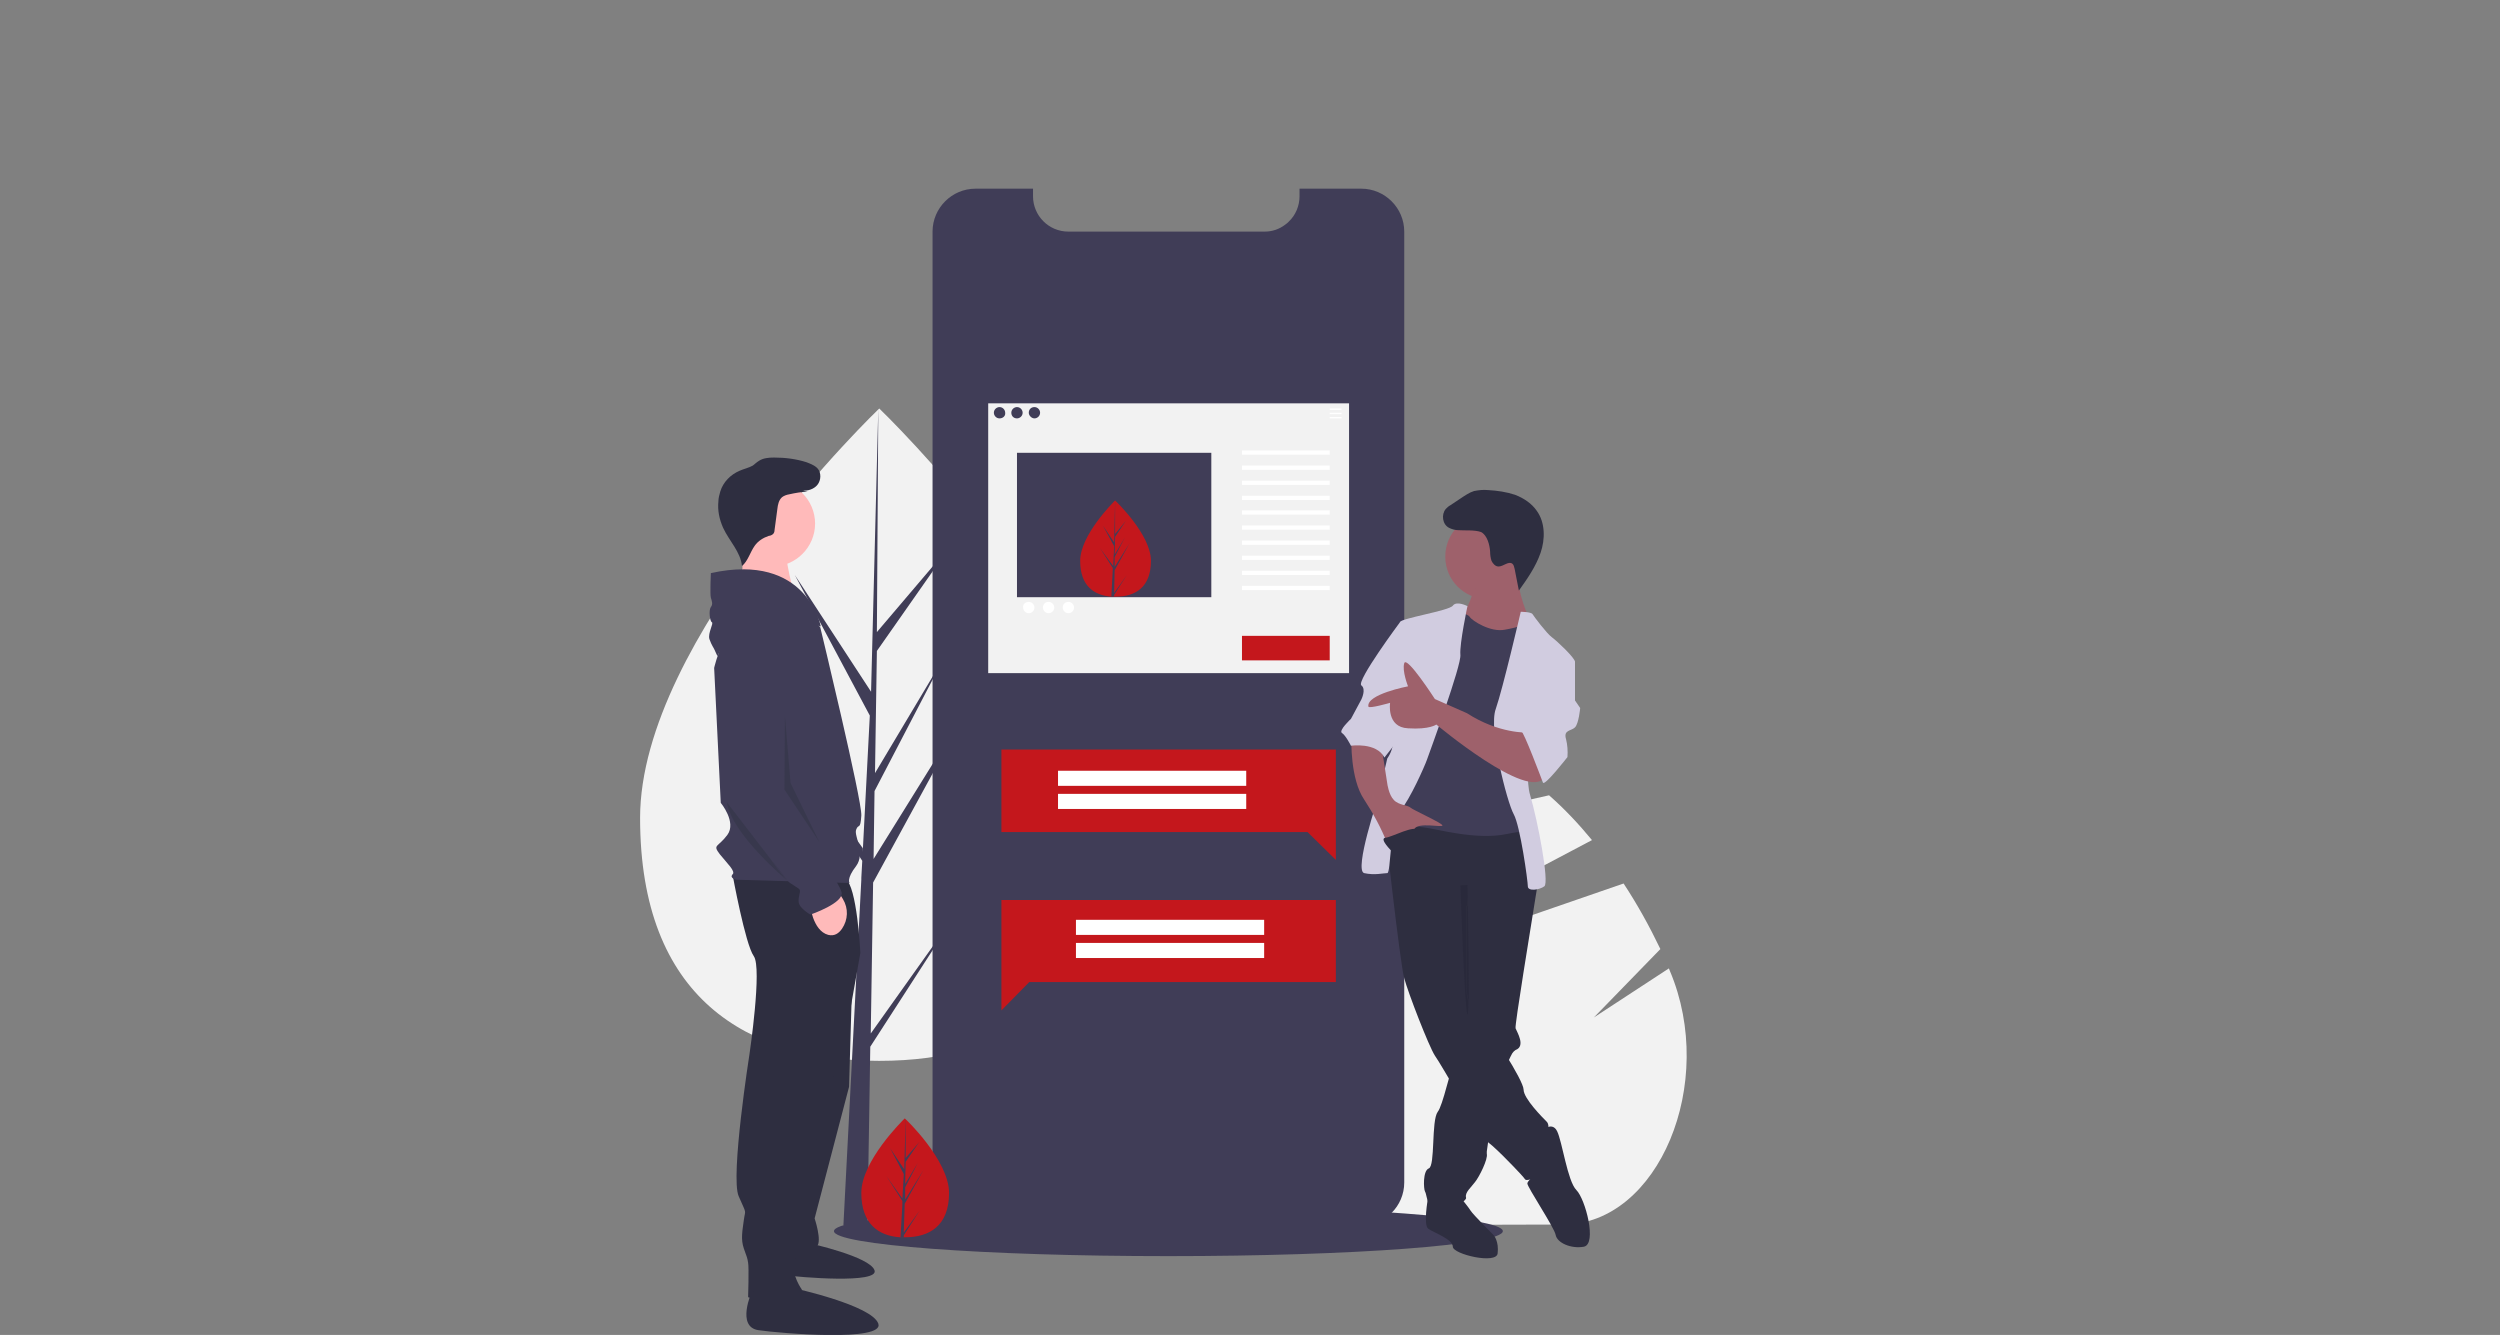 <?xml version="1.0" encoding="utf-8"?>
<!-- Generator: Adobe Illustrator 24.2.1, SVG Export Plug-In . SVG Version: 6.00 Build 0)  -->
<svg version="1.1" id="Layer_1" xmlns="http://www.w3.org/2000/svg" xmlns:xlink="http://www.w3.org/1999/xlink" x="0px" y="0px"
	 viewBox="0 0 530 283" style="enable-background:new 0 0 530 283;" xml:space="preserve">
<rect x="0" y="0" width="530" height="283" fill="#808080" stroke="none"/>
<style type="text/css">
	.st0{clip-path:url(#SVGID_2_);fill:#F2F2F2;}
	.st1{clip-path:url(#SVGID_2_);fill:#403D57;}
	.st2{fill:#403D57;}
	.st3{clip-path:url(#SVGID_4_);fill:#403D57;}
	.st4{clip-path:url(#SVGID_4_);fill:#C4171C;}
	.st5{fill:#C4171C;}
	.st6{fill:#FFFFFF;}
	.st7{clip-path:url(#SVGID_6_);fill:#F2F2F2;}
	.st8{clip-path:url(#SVGID_8_);fill:#FFFFFF;}
	.st9{clip-path:url(#SVGID_10_);fill:#2E2E40;}
	.st10{clip-path:url(#SVGID_10_);fill:#FFBABA;}
	.st11{clip-path:url(#SVGID_10_);fill:#403D57;}
	.st12{clip-path:url(#SVGID_10_);fill:#38384D;}
	.st13{fill:#38384D;}
	.st14{clip-path:url(#SVGID_12_);fill:#2E2E40;}
	.st15{clip-path:url(#SVGID_12_);fill:#9E616B;}
	.st16{clip-path:url(#SVGID_12_);fill:#403D57;}
	.st17{clip-path:url(#SVGID_12_);fill:#D1CCE0;}
	.st18{clip-path:url(#SVGID_12_);fill:#29293B;}
	.st19{clip-path:url(#SVGID_12_);fill:#C4171C;}
</style>
<g>
	<defs>
		<rect id="SVGID_1_" x="135.7" y="40" width="221.9" height="243"/>
	</defs>
	<clipPath id="SVGID_2_">
		<use xlink:href="#SVGID_1_"  style="overflow:visible;"/>
	</clipPath>
	<path class="st0" d="M331.5,259.6l-71.3,0.2c-18.9-5.7-34.4-25.4-34.5-55c0-4.5,0.3-8.9,1-13.3l57.4-12.9l44.3-10
		c3.3,2.9,6.3,6.1,9.1,9.5l-42.4,22.4l-20,10.6l22.5-7.7l46.6-16.1c2.9,4.4,5.5,9.1,7.8,13.9l-14.1,14.5l15.9-10.4
		c0.1,0.2,0.1,0.3,0.2,0.5C364.1,229.6,351.6,259.5,331.5,259.6"/>
	<path class="st0" d="M319.7,161.9c-10.8,3.1-24,7-37.7,11.1c-19.7,5.9-40.2,12.1-55.1,16.6l0-0.1c0.6-3.2,1.8-6.2,3.8-8.8
		c11-14.4,25.1-24.4,40.8-28.1h0c4.4-1.1,8.9-1.6,13.4-1.6C297.4,151,309.2,154.9,319.7,161.9"/>
	<path class="st1" d="M247.7,255.7c39.2,0,70.9,2.4,70.9,5.3c0,2.9-31.7,5.3-70.9,5.3s-70.9-2.4-70.9-5.3
		C176.8,258.1,208.6,255.7,247.7,255.7"/>
	<path class="st0" d="M237.1,173.4c0,38.2-22.7,51.5-50.7,51.5c-28,0-50.7-13.3-50.7-51.5c0-38.2,50.7-86.8,50.7-86.8
		S237.1,135.2,237.1,173.4"/>
</g>
<polygon class="st2" points="184.6,219.1 185.1,187.1 206.7,147.5 185.2,182.1 185.4,167.7 200.3,139.1 185.5,163.9 185.5,163.9 
	185.9,138 201.8,115.3 185.9,134 186.2,86.6 184.6,149.3 184.7,146.7 168.5,121.9 184.4,151.7 182.9,180.6 182.9,179.8 164.2,153.7 
	182.8,182.5 182.6,186.1 182.6,186.2 182.6,186.5 178.8,259.8 183.9,259.8 184.5,221.9 203.1,193.1 "/>
<g>
	<defs>
		<rect id="SVGID_3_" x="135.7" y="40" width="221.9" height="243"/>
	</defs>
	<clipPath id="SVGID_4_">
		<use xlink:href="#SVGID_3_"  style="overflow:visible;"/>
	</clipPath>
	<path class="st3" d="M297.7,49.1v201.6c0,5-4.1,9.1-9.1,9.1h-81.8c-5,0-9.1-4-9.1-9v0V49.1c0-5,4.1-9.1,9.1-9.1h0H219v1.6
		c0,4.1,3.3,7.5,7.5,7.5h41.6c1.6,0,3.1-0.5,4.4-1.5c0.3-0.2,0.5-0.4,0.7-0.6c1.5-1.4,2.3-3.4,2.3-5.4V40h13.1
		C293.6,40,297.7,44.1,297.7,49.1L297.7,49.1z"/>
	<path class="st4" d="M244,118.9c0,5.6-3.3,7.6-7.5,7.6c-0.1,0-0.2,0-0.3,0c-0.2,0-0.4,0-0.6,0c-3.7-0.3-6.6-2.3-6.6-7.6
		c0-5.4,6.9-12.3,7.4-12.8h0l0,0C236.5,106.2,244,113.3,244,118.9"/>
	<path class="st3" d="M236.2,125.7l2.7-3.8l-2.7,4.2l0,0.4c-0.2,0-0.4,0-0.6,0l0.3-5.6l0,0l0,0l0-0.5l-2.7-4.2l2.8,3.8l0,0.1
		l0.2-4.3l-2.4-4.4l2.4,3.6l0.2-8.8l0,0v0l0,7l2.3-2.8l-2.3,3.4l-0.1,3.8l2.2-3.7l-2.2,4.2l0,2.1l3.2-5.1l-3.2,5.8L236.2,125.7z"/>
</g>
<polygon class="st5" points="283.2,190.8 212.3,190.8 212.3,197.7 212.3,208.2 212.3,214.2 218.2,208.2 283.2,208.2 "/>
<rect x="228.1" y="195" class="st6" width="39.9" height="3.2"/>
<rect x="228.1" y="199.9" class="st6" width="39.9" height="3.2"/>
<polygon class="st5" points="212.3,158.9 283.2,158.9 283.2,165.8 283.2,176.4 283.2,182.3 277.2,176.4 212.3,176.4 "/>
<rect x="224.3" y="163.4" class="st6" width="39.9" height="3.2"/>
<rect x="224.3" y="168.3" class="st6" width="39.9" height="3.2"/>
<g>
	<defs>
		<rect id="SVGID_5_" x="135.7" y="40" width="221.9" height="243"/>
	</defs>
	<clipPath id="SVGID_6_">
		<use xlink:href="#SVGID_5_"  style="overflow:visible;"/>
	</clipPath>
	<path class="st7" d="M256.8,126.6h-41.2V96h41.2V126.6z M214.4,87.5c0-0.7,0.6-1.2,1.2-1.2c0.7,0,1.2,0.6,1.2,1.2
		c0,0.7-0.6,1.2-1.2,1.2C214.9,88.7,214.4,88.2,214.4,87.5 M211.9,88.7c-0.7,0-1.2-0.6-1.2-1.2c0-0.7,0.6-1.2,1.2-1.2
		c0.7,0,1.2,0.6,1.2,1.2C213.2,88.2,212.6,88.7,211.9,88.7 M219.3,86.3c0.7,0,1.2,0.6,1.2,1.2c0,0.7-0.6,1.2-1.2,1.2
		s-1.2-0.6-1.2-1.2C218.1,86.8,218.6,86.3,219.3,86.3 M209.5,142.7H286V85.5h-76.5V142.7z"/>
</g>
<rect x="281.9" y="86.6" class="st6" width="2.5" height="0.3"/>
<rect x="281.9" y="87.5" class="st6" width="2.5" height="0.3"/>
<rect x="281.9" y="88.4" class="st6" width="2.5" height="0.3"/>
<rect x="263.3" y="95.5" class="st6" width="18.6" height="0.9"/>
<rect x="263.3" y="98.7" class="st6" width="18.6" height="0.9"/>
<rect x="263.3" y="101.9" class="st6" width="18.6" height="0.9"/>
<rect x="263.3" y="105.1" class="st6" width="18.6" height="0.9"/>
<rect x="263.3" y="108.2" class="st6" width="18.6" height="0.9"/>
<rect x="263.3" y="111.4" class="st6" width="18.6" height="0.9"/>
<rect x="263.3" y="114.6" class="st6" width="18.6" height="0.9"/>
<rect x="263.3" y="117.8" class="st6" width="18.6" height="0.9"/>
<rect x="263.3" y="121" class="st6" width="18.6" height="0.9"/>
<rect x="263.3" y="124.2" class="st6" width="18.6" height="0.9"/>
<g>
	<defs>
		<rect id="SVGID_7_" x="135.7" y="40" width="221.9" height="243"/>
	</defs>
	<clipPath id="SVGID_8_">
		<use xlink:href="#SVGID_7_"  style="overflow:visible;"/>
	</clipPath>
	<path class="st8" d="M218.1,127.6c0.7,0,1.2,0.6,1.2,1.2c0,0.7-0.6,1.2-1.2,1.2c-0.7,0-1.2-0.6-1.2-1.2
		C216.8,128.1,217.4,127.6,218.1,127.6"/>
	<path class="st8" d="M222.3,127.6c0.7,0,1.2,0.6,1.2,1.2c0,0.7-0.6,1.2-1.2,1.2c-0.7,0-1.2-0.6-1.2-1.2
		C221.1,128.1,221.6,127.6,222.3,127.6"/>
	<path class="st8" d="M226.5,127.6c0.7,0,1.2,0.6,1.2,1.2c0,0.7-0.6,1.2-1.2,1.2c-0.7,0-1.2-0.6-1.2-1.2
		C225.3,128.1,225.8,127.6,226.5,127.6"/>
</g>
<rect x="263.3" y="134.8" class="st5" width="18.6" height="5.2"/>
<g>
	<defs>
		<rect id="SVGID_9_" x="135.7" y="40" width="221.9" height="243"/>
	</defs>
	<clipPath id="SVGID_10_">
		<use xlink:href="#SVGID_9_"  style="overflow:visible;"/>
	</clipPath>
	<path class="st9" d="M180.7,206.6l-0.7,23.8l-7.3,27.9c0,0,1.6,4.8,0.5,5.9c-1.1,1.1-6.4,3.2-6.4,3.2l4.3-59.5L180.7,206.6z"/>
	<path class="st9" d="M165,264.1c0,0-2.6,5.7,1,6.2c3.6,0.5,20.4,1.9,19.4-1c-1-2.9-13.7-5.7-13.7-5.7L165,264.1z"/>
	<path class="st9" d="M155.3,185.4c0,0,2.7,14.8,4.5,17.3c1.8,2.5-0.9,20.7-0.9,20.7s-4.1,26.1-2.3,30.2c1.8,4.1,1.4,2.7,1.1,5
		s-0.7,4.1,0,6.1c0.7,2,0.7,1.8,0.9,3c0.2,1.1,0,7.3,0,7.3s9.8,3.4,11.4-1.6c0,0-2.3-3.2-1.6-5.7c0.7-2.5,1.1-5.1,1.1-7.7v-4.8
		l10.4-39.1l2.5-14.1c0,0-0.7-14.3-3.2-15.7C176.9,185,155.3,185.4,155.3,185.4"/>
	<path class="st9" d="M159.4,273.8c0,0-3.4,7.5,1.4,8.2c4.8,0.7,26.8,2.5,25.4-1.4c-1.4-3.9-17.9-7.5-17.9-7.5L159.4,273.8z"/>
	<path class="st10" d="M163.7,101.9c5,0,9.1,4.1,9.1,9.1c0,5-4.1,9.1-9.1,9.1s-9.1-4.1-9.1-9.1C154.6,105.9,158.7,101.9,163.7,101.9
		"/>
	<path class="st10" d="M157.3,115l0.2,11.6l11.1,0c0,0-2.8-9.1-1.6-11C168.3,113.7,157.3,115,157.3,115"/>
	<path class="st11" d="M173.9,133c0,0-8-10.2-14.1-5.9c-6.1,4.3-8.4,14.5-8.4,14.5l1.4,28.6c0,0,3.4,4.1,1.4,6.8
		c-2,2.7-3.2,2-1.6,4.1c1.6,2,3.4,3.6,2.7,4.3c-0.7,0.7,0.7,1.1,0.7,1.1l24.1,0.7c0,0-0.7-0.9,1.4-3.6c2-2.7-0.5-6.4,0-7.7
		c0.5-1.4,0.9,0.2,1.1-3C182.8,169.8,173.9,133,173.9,133"/>
	<path class="st10" d="M171.7,191.6c0,0,0.5,5.7,3.9,6.6c1.3,0.3,2.2-0.3,2.9-1.3c1.3-1.9,1.4-4.3,0.2-6.3l-0.8-1.3L171.7,191.6z"/>
	<path class="st11" d="M150.7,121.5c0,0-0.2,4.5,0,5.2c0.2,0.7,0.5,1.4,0,2c-0.5,0.7-0.2,3,0.2,3.2c0.5,0.2-0.9,2.3-0.5,3.6
		c0.5,1.4,0.9,1.8,1.1,2.3c0.2,0.5,0.6,1.3,0.6,1.3s6.7-14.2,12.1-10.8c5.5,3.4,9.8,4.5,9.8,4.5S171.1,117,150.7,121.5"/>
	<path class="st11" d="M160.5,132.1c0,0-7.3,0.7-6.8,10.2c0.5,9.5-0.7,24.5-0.7,24.5s12.5,19.1,14.5,20.4c2,1.4,2.3,1.1,2,2.3
		c-0.2,1.1-0.5,2,0.5,3c0.5,0.5,1.1,1,1.8,1.4c0,0,7.3-2.5,6.6-4.8s-3.9-5.9-3.9-5.9s-5.5-8.9-5.7-10.2c-0.2-1.4-0.2-1.1-0.9-1.8
		c-0.7-0.7-2.5-3.4-2.5-4.8V162l1.9-23.1c0.2-1.9-0.5-3.8-1.8-5.2C164.6,132.7,162.9,131.8,160.5,132.1"/>
	<path class="st9" d="M169.6,103.9c1.2,0.3,2.5,0,3.4-0.8c0.9-0.8,1.2-2.3,0.6-3.4c-0.5-0.9-1.6-1.3-2.6-1.7c-2.2-0.7-4.5-1-6.9-1
		c-1.1,0-2.3,0.1-3.2,0.7c-0.5,0.3-0.9,0.7-1.3,1c-0.9,0.5-1.9,0.7-2.8,1.1c-1.9,0.8-3.5,2.4-4.1,4.4c-0.2,0.7-0.4,1.4-0.4,2.1
		c-0.2,1.9,0.2,3.8,1,5.6c1.3,2.8,3.7,5.1,4,8.1c1.3-1.1,1.7-2.9,2.7-4.3c0.7-1,1.8-1.7,3-2.1c0.3,0,0.7-0.2,0.9-0.4
		c0.2-0.2,0.3-0.5,0.3-0.8l0.6-4.5c0.1-0.9,0.3-1.9,1-2.5c0.4-0.3,0.9-0.5,1.5-0.6c1.3-0.3,2.6-0.5,3.9-0.6"/>
	<path class="st12" d="M154.1,170.1c1,6.7,12.6,16.4,12.7,16.5c-0.8-0.9-2-2.4-3.3-4.3L154.1,170.1z"/>
	<path class="st12" d="M163.6,182.3c1.3,1.9,2.5,3.4,3.3,4.3c0,0,0,0,0,0L163.6,182.3z"/>
</g>
<polygon class="st13" points="166.4,151.7 166.4,151.7 166.3,167.4 173.7,178.5 167.6,166 "/>
<polygon class="st13" points="166.4,151.7 166.4,151.7 166.4,151.7 "/>
<g>
	<defs>
		<rect id="SVGID_11_" x="135.7" y="40" width="221.9" height="243"/>
	</defs>
	<clipPath id="SVGID_12_">
		<use xlink:href="#SVGID_11_"  style="overflow:visible;"/>
	</clipPath>
	<path class="st14" d="M304.2,255.3l-1.5-1.1c0,0-1,5.5,0.1,6.3c1.1,0.8,5.2,2.2,5.2,3.8c0,1.6,9.3,3.8,9.5,1.4
		c0.3-2.5-0.8-3.8-0.8-3.8s-4.4-4.4-4.9-5.2c-0.5-0.8-1.9-2.5-1.9-2.5L304.2,255.3z"/>
	<path class="st14" d="M326,187.5c0,0,0,0.2-0.1,0.7c-0.1,0.4-0.2,0.9-0.3,1.6c-1.1,7-4.5,27.5-4.3,28.2c0.3,0.8,2.2,3.8,0,4.6
		c-0.3,0.2-0.5,0.4-0.7,0.7c-0.5,0.9-0.9,1.8-1.2,2.7c-1.3,3.8-2.7,9.8-3.5,14c-0.4,1.8-0.6,3.3-0.7,4.1c0,0.2,0,0.4,0,0.5
		c0.3,1.1-1.6,4.9-2.5,6c-0.8,1.1-2.2,2.2-1.9,3.3c0.3,1.1-6.8,4.1-7.6,2.2c-0.8-1.9-0.8-3-1.1-3.5c-0.3-0.5-0.5-4.4,0.8-4.9
		c1.4-0.5,0.5-10.1,1.9-12c0.5-0.6,1.2-2.8,1.9-5.4c0.3-1,0.6-2.1,0.9-3.2c1.1-4.4,2.2-8.9,2.2-8.9l-0.3-31.9l15-1.9l0.4,0.8
		l0.8,1.7L326,187.5z"/>
	<path class="st14" d="M326.8,239.8c0,0,2.2-2.2,3.3,0c1.1,2.2,2.2,10.6,4.1,12.5c1.9,1.9,4.4,11.4,1.6,12c-2.7,0.5-5.7-0.8-6-2.5
		c-0.3-1.6-6-10.1-6-10.9s3.8-3.8,3.8-3.8L326.8,239.8z"/>
	<path class="st14" d="M293.3,172.5c0,0,3.5,31.9,4.4,34.9c0.8,3,5.2,14.4,6.5,16.4c1.4,1.9,10.1,17.4,11.2,18.3
		c1.1,0.8,3.3,3,3.3,3s4.1,4.1,4.6,4.9c0.5,0.8,5.2-1.6,5.4-3.3c0.3-1.6-0.3-4.4-0.5-5.4c-0.3-1.1,0.5-2.7-0.3-3.5
		c-0.8-0.8-4.9-4.9-4.9-6.8c0-1.9-7.1-13.1-9.8-15.5c-2.7-2.5-2.2-6.5-2.2-6.5v-16.6l15-4.6c0,0-0.8-13.1-2.7-13.1
		S296.3,170,293.3,172.5"/>
	<path class="st15" d="M315.4,109c5,0,9,4,9,9c0,5-4,9-9,9s-9-4-9-9C306.4,113,310.4,109,315.4,109"/>
	<path class="st15" d="M312.4,125.1c0,0-1.1,4.1-2.5,5.2s3.5,5.7,3.5,5.7l9.3,0.5l1.6-5.2c0,0-3-6-2.2-9.8
		C323,117.7,312.4,125.1,312.4,125.1"/>
	<path class="st16" d="M308.6,129.7c0,0,2.5,0.3,3,1.1c0.5,0.8,4.4,3.3,7.4,2.7c3-0.5,4.9-1.4,5.5-1.1c0.5,0.3,1.6,6,1.6,6l-3,8.7
		l0.5,24l0.8,6.5c0,0,1.6-2.2-4.9-0.8c-6.5,1.4-15-1.1-17.7-1.4c-2.7-0.3-7.4-1.1-7.6-2.7c-0.3-1.6,0.8-7.6,0.8-7.6l4.4-18.3
		l2.7-9.8L308.6,129.7z"/>
	<path class="st17" d="M311.1,128.5c0,0-2.3-1.2-3.1-0.1c-0.8,1.1-11.2,2.7-11.2,3.5s-2.2,22.9-1.6,24.8c0.5,1.9-1.1,4.1-1.1,4.1
		l-1.9,8.2c0,0-5.2,15.5-3,16.1c2.2,0.5,4.1,0,4.9,0c0.8,0,0.5-10.4,2.7-13.1c2.2-2.7,5.2-9.5,5.7-10.9c0.5-1.4,7.4-20.2,7.1-22.3
		C309.4,136.5,311.1,128.5,311.1,128.5"/>
	<path class="st17" d="M322.4,129.7c0,0,2.2,0,2.5,0.5c0.3,0.5,3,4.1,4.1,4.9c1.1,0.8,4.9,4.4,4.9,5.2c0,0.8-7.9,6.8-7.9,6.8
		s-3.3,16.1-1.6,21.5c1.6,5.4,4.1,18.5,3,19.3c-1.1,0.8-3.5,1.1-3.5,0c0-1.1-1.6-12.8-3-15.3c-1.4-2.5-5.4-18-3.8-22.3
		C318.6,146,322.4,129.7,322.4,129.7"/>
	<path class="st15" d="M286.5,156.7c0,0-0.3,8.4,2.7,12.8c1.9,2.9,3.6,6,4.9,9.3c0,0,4.9-1.4,5.7-3c0.8-1.6,6-0.3,6-0.8
		c0-0.5-6.3-3.3-6.8-3.8c-0.5-0.5-2.5-0.5-3.5-1.6c-1.1-1.1-1.4-3.5-1.4-3.5l-1.1-7.1L286.5,156.7z"/>
	<path class="st14" d="M309.2,112.4c-0.7,0-1.4-0.2-2-0.5c-1.4-0.7-1.7-2.8-0.7-4c0.3-0.3,0.6-0.6,1-0.8l2.1-1.4
		c0.9-0.6,1.9-1.3,2.9-1.6c1-0.2,2-0.3,3-0.2c1.9,0.1,3.9,0.4,5.7,1c1.8,0.7,3.5,1.8,4.6,3.4c1.8,2.5,1.8,6,0.8,8.9
		c-1,2.9-2.8,5.5-4.6,8l-0.9-4.6c-0.1-0.4-0.2-0.9-0.5-1.1c-0.8-0.6-1.9,0.6-2.9,0.6c-0.7,0-1.2-0.6-1.5-1.2c-0.2-0.6-0.3-1.3-0.3-2
		c-0.1-1.4-0.6-3.4-1.9-4.1C312.6,112.3,310.6,112.5,309.2,112.4"/>
	<path class="st18" d="M311.2,192l-0.2,0.1v16.6c0,0-0.2,1.7,0.4,3.6C311.4,207.5,311.3,197.7,311.2,192"/>
	<path class="st18" d="M311.1,187.6l-1.5,0.1c0,0,0.9,26.6,1.5,27.4c0,0,0,0,0,0c0.1,0,0.2-1.1,0.2-2.8c-0.6-1.9-0.4-3.6-0.4-3.6
		v-16.6l0.2-0.1C311.2,189.4,311.1,187.6,311.1,187.6"/>
	<path class="st17" d="M299,131.9h-2.2c0,0-9.3,12.5-8.2,13.4c1.1,0.8,0,3,0,3l-2.2,4.1c0,0-2.7,2.5-1.9,3c0.8,0.5,1.9,2.7,1.9,2.7
		s5.4-0.8,7.1,2.5l3.5-4.5L299,131.9z"/>
	<path class="st15" d="M323.8,155.3c0,0-6,0.3-12.8-4.1l-6.8-3c0,0-6-9.3-6.5-7.6c-0.5,1.6,0.8,4.9,0.8,4.9s-8.9,1.7-8.4,4.3
		c0.1,0.5,4.6-0.8,4.6-0.8s-0.8,5.2,3.8,5.4c4.6,0.3,6-0.8,6-0.8s19.6,16.4,22.9,11.2C330.6,159.7,323.8,155.3,323.8,155.3"/>
	<path class="st17" d="M330.9,139.2l3,1.1v8.2l1.1,1.6c0,0-0.3,3.3-1.1,4.1c-0.8,0.8-2.5,0.5-1.9,2.5c0.3,1.2,0.4,2.5,0.3,3.8
		c0,0-4.9,6.3-5.2,5.4c-0.3-0.8-4.1-10.9-4.6-10.9c-0.5,0,5.4-15.8,5.4-15.8H330.9z"/>
	<path class="st14" d="M295.1,180.5c0,0-2.8-2.7-1.4-2.9c1.4-0.1,6.3-2.9,7.1-1.5C301.6,177.5,295.1,180.5,295.1,180.5"/>
	<path class="st19" d="M201.2,252.9c0,7-4.2,9.4-9.3,9.4c-0.1,0-0.2,0-0.4,0c-0.2,0-0.5,0-0.7,0c-4.6-0.3-8.2-2.9-8.2-9.4
		c0-6.7,8.6-15.2,9.2-15.8l0,0l0,0C191.9,237.1,201.2,246,201.2,252.9"/>
	<path class="st16" d="M191.6,261.3l3.4-4.7l-3.4,5.3l0,0.5c-0.2,0-0.5,0-0.7,0l0.4-7l0-0.1l0,0l0-0.7l-3.4-5.3l3.4,4.8l0,0.1
		l0.3-5.3l-2.9-5.5l3,4.5l0.3-11l0,0v0l0,8.6l2.9-3.4l-2.9,4.2l-0.1,4.7l2.7-4.5l-2.7,5.2l0,2.6l3.9-6.3l-4,7.2L191.6,261.3z"/>
</g>
</svg>
